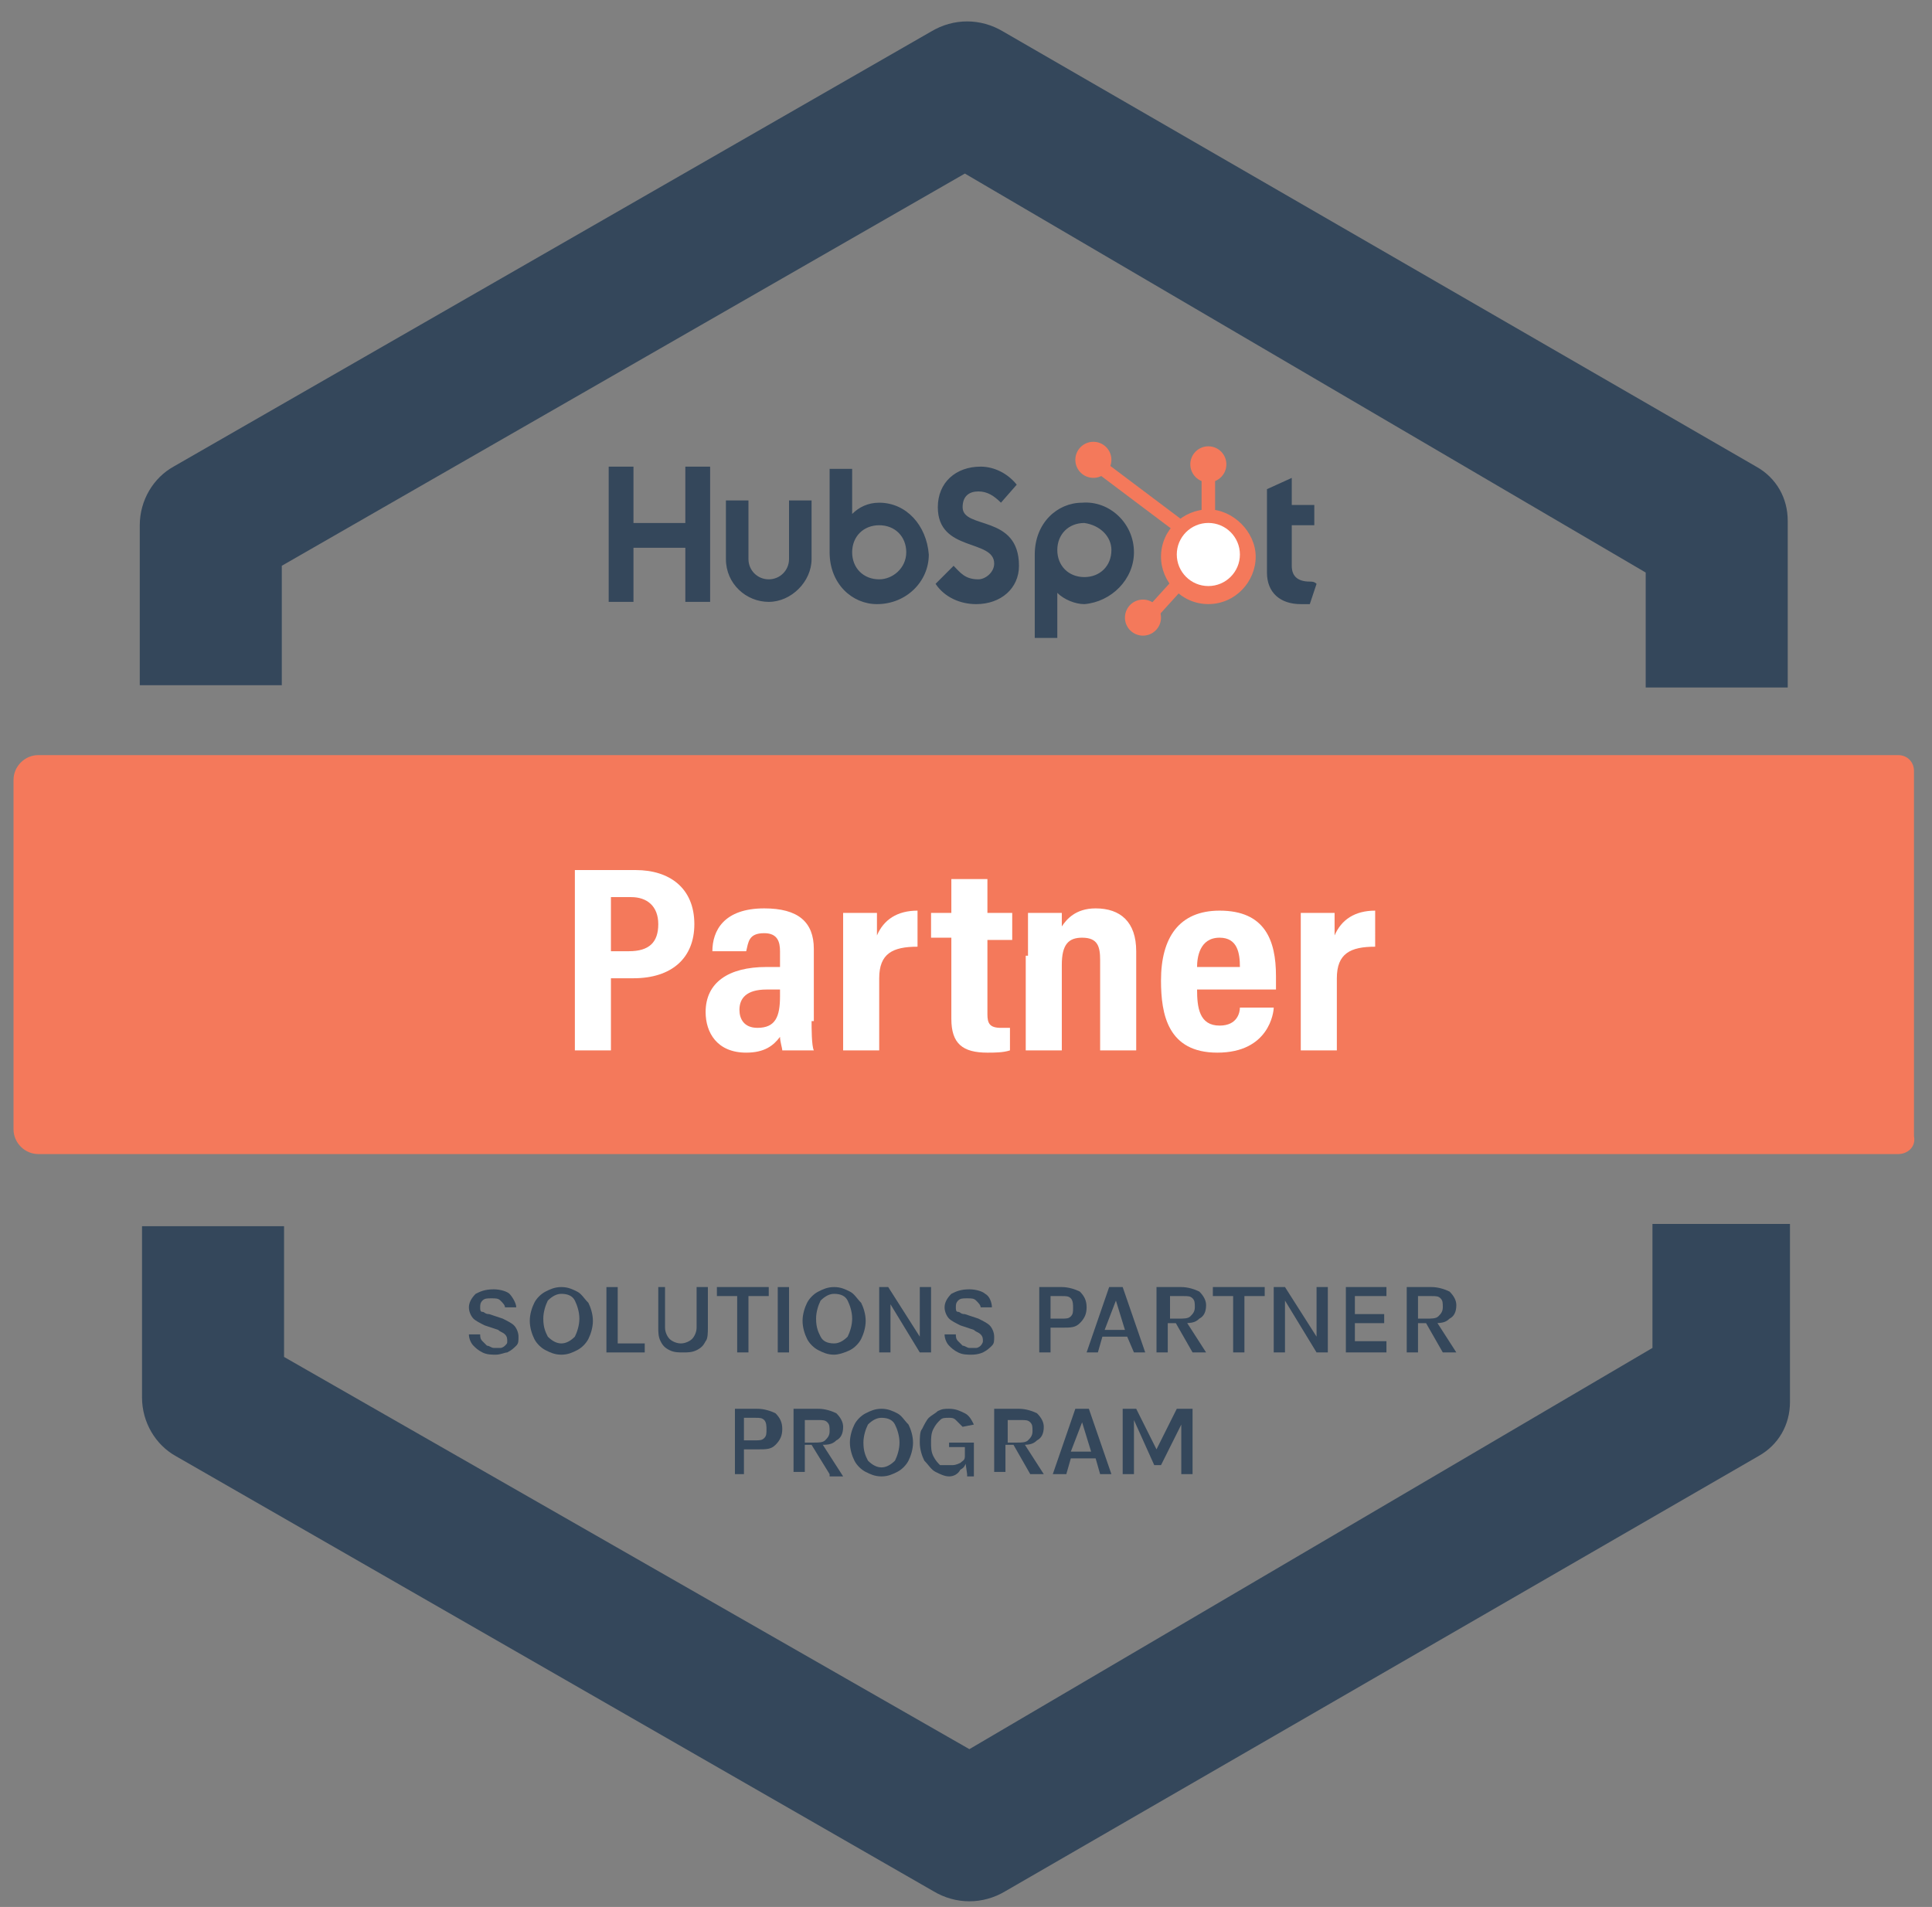 <?xml version="1.0" encoding="utf-8"?>
<!-- Generator: Adobe Illustrator 26.0.2, SVG Export Plug-In . SVG Version: 6.00 Build 0)  -->
<svg version="1.1" id="Layer_1" xmlns="http://www.w3.org/2000/svg" xmlns:xlink="http://www.w3.org/1999/xlink" x="0px" y="0px"
	 viewBox="0 0 85.7 84.6" style="enable-background:new 0 0 85.7 84.6;" xml:space="preserve">
<rect x="0" y="0" width="85.7" height="84.6" fill="#808080" stroke="none"/>
<style type="text/css">
	.st0{fill:#34475B;}
	.st1{fill:#F4795B;}
	.st2{fill:#FFFFFF;}
</style>
<g>
	<g>
		<path class="st0" d="M42.8,7.7L12.5,25.1v5.3H6.2v-7.1c0-1.1,0.6-2.1,1.5-2.6L41.3,1.4c1-0.6,2.2-0.6,3.2,0l33.4,19.3
			c0.9,0.5,1.4,1.4,1.4,2.4v7.4H73v-5.1L42.8,7.7z"/>
	</g>
	<g>
		<path class="st0" d="M43,77.6L12.6,60.2v-5.8H6.3v7.6c0,1.1,0.6,2.1,1.5,2.6l33.6,19.3c1,0.6,2.2,0.6,3.2,0l33.4-19.3
			c0.9-0.5,1.4-1.4,1.4-2.4v-7.9h-6.1v5.5L43,77.6z"/>
	</g>
	<g>
		<path class="st1" d="M84.2,51.2H1.7c-0.6,0-1.1-0.5-1.1-1.1V34.6c0-0.6,0.5-1.1,1.1-1.1h82.5c0.4,0,0.7,0.3,0.7,0.7v16.2
			C85,50.9,84.6,51.2,84.2,51.2z"/>
	</g>
	<g id="HubSpot_Logo" transform="translate(0 0.002)">
		<g id="Path_334">
			<path class="st0" d="M30.4,20.7v2.5h-2.3v-2.5H27v6h1.1v-2.4h2.3v2.4h1.1v-6H30.4z M35,24.8c0,0.5-0.4,0.9-0.9,0.9
				s-0.9-0.4-0.9-0.9v-2.6h-1v2.6c0,1.1,0.9,1.9,1.9,1.9s1.9-0.9,1.9-1.9v-2.6h-1V24.8z M42.7,22.5c0-0.5,0.3-0.7,0.7-0.7
				c0.4,0,0.7,0.2,1,0.5l0.7-0.8c-0.4-0.5-1-0.8-1.6-0.8c-1.1,0-1.9,0.7-1.9,1.8c0,2,2.5,1.4,2.5,2.5c0,0.4-0.4,0.7-0.7,0.7
				c-0.6,0-0.8-0.3-1.1-0.6l-0.8,0.8c0.4,0.6,1.1,0.9,1.8,0.9c1.1,0,1.9-0.7,1.9-1.7C45.2,22.8,42.7,23.5,42.7,22.5 M58.1,25.8
				c-0.6,0-0.8-0.3-0.8-0.7v-1.8h1v-0.9h-1v-1.2l-1.1,0.5v3.7c0,0.9,0.6,1.4,1.5,1.4c0.1,0,0.3,0,0.4,0l0.3-0.9
				C58.3,25.8,58.2,25.8,58.1,25.8 M39,22.3c-0.5,0-0.9,0.2-1.2,0.5v-2h-1v3.7c0,1.4,1,2.3,2.1,2.3c1.3,0,2.3-1,2.3-2.2c0,0,0,0,0,0
				C41.1,23.3,40.2,22.3,39,22.3 M39,25.7c-0.7,0-1.2-0.5-1.2-1.2c0-0.7,0.5-1.2,1.2-1.2c0.7,0,1.2,0.5,1.2,1.2S39.6,25.7,39,25.7
				L39,25.7 M50.3,24.5c0-1.3-1.1-2.3-2.3-2.2c0,0,0,0,0,0c-1.1,0-2.1,0.9-2.1,2.3v3.7h1v-2c0.3,0.3,0.8,0.5,1.2,0.5
				C49.3,26.7,50.3,25.7,50.3,24.5 M49.3,24.4c0,0.7-0.5,1.2-1.2,1.2c-0.7,0-1.2-0.5-1.2-1.2s0.5-1.2,1.2-1.2
				C48.8,23.3,49.3,23.8,49.3,24.4L49.3,24.4"/>
		</g>
	</g>
	<g>
		<g>
			<g>
				<path class="st1" d="M53.6,26.8c-1.2,0-2.1-1-2.1-2.1c0-1.2,1-2.1,2.1-2.1s2.1,1,2.1,2.1C55.7,25.8,54.8,26.8,53.6,26.8z
					 M53.6,24c-0.4,0-0.6,0.3-0.6,0.6c0,0.4,0.3,0.6,0.6,0.6s0.6-0.3,0.6-0.6C54.2,24.3,53.9,24,53.6,24z"/>
			</g>
		</g>
		<g>
			<g>
				<circle class="st2" cx="53.6" cy="24.6" r="1.4"/>
			</g>
		</g>
		<g>
			<g>
				<rect x="53.3" y="20.7" class="st1" width="0.6" height="2"/>
			</g>
		</g>
		<g>
			<g>
				<rect x="50" y="19.5" transform="matrix(0.601 -0.799 0.799 0.601 2.635 48.91)" class="st1" width="0.6" height="4.7"/>
			</g>
		</g>
		<g>
			<g>
				
					<rect x="50.4" y="26.5" transform="matrix(0.672 -0.74 0.74 0.672 -2.972 46.88)" class="st1" width="2.2" height="0.6"/>
			</g>
		</g>
		<g>
			<g>
				<circle class="st1" cx="53.6" cy="20.6" r="0.8"/>
			</g>
		</g>
		<g>
			<g>
				<circle class="st1" cx="48.5" cy="20.4" r="0.8"/>
			</g>
		</g>
		<g>
			<g>
				<circle class="st1" cx="50.7" cy="27.4" r="0.8"/>
			</g>
		</g>
	</g>
	<g>
		<path class="st2" d="M25.5,38.6h2.7c1.5,0,2.6,0.8,2.6,2.4c0,1.5-1,2.4-2.7,2.4h-1v3.2h-1.6V38.6z M27.1,42.2h0.8
			c0.9,0,1.3-0.4,1.3-1.2c0-0.8-0.5-1.2-1.2-1.2h-0.9V42.2z"/>
		<path class="st2" d="M36,45.3c0,0.3,0,1.1,0.1,1.3h-1.4c0-0.1-0.1-0.4-0.1-0.6c-0.3,0.4-0.7,0.7-1.5,0.7c-1.3,0-1.8-0.9-1.8-1.8
			c0-1.3,1-2,2.7-2c0.2,0,0.4,0,0.6,0v-0.7c0-0.4-0.1-0.8-0.7-0.8c-0.7,0-0.7,0.4-0.8,0.8h-1.5c0-0.9,0.5-1.9,2.3-1.9
			c1.5,0,2.2,0.6,2.2,1.8V45.3z M34.5,43.9c-0.2,0-0.3,0-0.5,0c-0.9,0-1.2,0.4-1.2,0.9c0,0.4,0.2,0.8,0.8,0.8c0.8,0,1-0.5,1-1.4
			V43.9z"/>
		<path class="st2" d="M37.4,42.6c0-1,0-1.6,0-2.1h1.5c0,0.1,0,0.4,0,1c0.3-0.7,0.9-1.1,1.8-1.1V42c-1.1,0-1.7,0.3-1.7,1.4v3.2h-1.6
			V42.6z"/>
		<path class="st2" d="M41.3,40.5h0.9V39h1.6v1.5h1.1v1.2h-1.1V45c0,0.4,0.1,0.6,0.6,0.6c0.2,0,0.3,0,0.4,0v1
			c-0.3,0.1-0.7,0.1-1,0.1c-1.1,0-1.6-0.4-1.6-1.5v-3.6h-0.9V40.5z"/>
		<path class="st2" d="M45.6,42.4c0-1.3,0-1.6,0-1.9h1.5c0,0.2,0,0.4,0,0.6c0.2-0.3,0.6-0.8,1.5-0.8c1.1,0,1.8,0.6,1.8,1.9v4.4h-1.6
			v-4c0-0.6-0.1-1-0.8-1c-0.6,0-0.9,0.3-0.9,1.2v3.8h-1.6V42.4z"/>
		<path class="st2" d="M53.1,43.9c0,0.8,0.1,1.6,1,1.6c0.8,0,0.9-0.6,0.9-0.8h1.5c0,0.2-0.2,2-2.5,2c-2.2,0-2.5-1.7-2.5-3.2
			c0-1.9,0.8-3.1,2.6-3.1c2,0,2.5,1.3,2.5,2.9c0,0.2,0,0.5,0,0.6H53.1z M55,42.9c0-0.6-0.1-1.3-0.9-1.3c-0.9,0-1,0.9-1,1.3H55z"/>
		<path class="st2" d="M57.7,42.6c0-1,0-1.6,0-2.1h1.5c0,0.1,0,0.4,0,1c0.3-0.7,0.9-1.1,1.8-1.1V42c-1.1,0-1.7,0.3-1.7,1.4v3.2h-1.6
			V42.6z"/>
	</g>
	<g>
		<path class="st0" d="M22,60.1c-0.2,0-0.4,0-0.6-0.1c-0.2-0.1-0.3-0.2-0.4-0.3c-0.1-0.1-0.2-0.3-0.2-0.5h0.5c0,0.1,0,0.2,0.1,0.3
			c0.1,0.1,0.1,0.1,0.2,0.2c0.1,0,0.2,0.1,0.3,0.1c0.1,0,0.2,0,0.3,0c0.1,0,0.2-0.1,0.2-0.1c0.1-0.1,0.1-0.1,0.1-0.2
			c0-0.1,0-0.2-0.1-0.3c-0.1-0.1-0.2-0.1-0.3-0.2l-0.6-0.2c-0.2-0.1-0.4-0.2-0.5-0.3c-0.1-0.1-0.2-0.3-0.2-0.5
			c0-0.2,0.1-0.4,0.3-0.6c0.2-0.1,0.4-0.2,0.8-0.2c0.3,0,0.6,0.1,0.7,0.2s0.3,0.4,0.3,0.6h-0.5c0-0.1-0.1-0.2-0.2-0.3
			c-0.1-0.1-0.2-0.1-0.4-0.1c-0.2,0-0.3,0-0.4,0.1c-0.1,0.1-0.1,0.2-0.1,0.3c0,0.1,0,0.2,0.1,0.2s0.1,0.1,0.3,0.1l0.6,0.2
			c0.2,0.1,0.4,0.2,0.5,0.3c0.1,0.1,0.2,0.3,0.2,0.5c0,0.2,0,0.3-0.1,0.4c-0.1,0.1-0.2,0.2-0.4,0.3C22.4,60,22.2,60.1,22,60.1z"/>
		<path class="st0" d="M24.9,60.1c-0.3,0-0.5-0.1-0.7-0.2c-0.2-0.1-0.4-0.3-0.5-0.5c-0.1-0.2-0.2-0.5-0.2-0.8c0-0.3,0.1-0.6,0.2-0.8
			c0.1-0.2,0.3-0.4,0.5-0.5c0.2-0.1,0.4-0.2,0.7-0.2c0.3,0,0.5,0.1,0.7,0.2c0.2,0.1,0.3,0.3,0.5,0.5c0.1,0.2,0.2,0.5,0.2,0.8
			c0,0.3-0.1,0.6-0.2,0.8c-0.1,0.2-0.3,0.4-0.5,0.5C25.4,60,25.2,60.1,24.9,60.1z M24.9,59.6c0.2,0,0.4-0.1,0.6-0.3
			c0.1-0.2,0.2-0.5,0.2-0.8c0-0.3-0.1-0.6-0.2-0.8c-0.1-0.2-0.3-0.3-0.6-0.3c-0.2,0-0.4,0.1-0.6,0.3c-0.1,0.2-0.2,0.5-0.2,0.8
			c0,0.4,0.1,0.6,0.2,0.8C24.5,59.5,24.7,59.6,24.9,59.6z"/>
		<path class="st0" d="M27.4,57.1v2.5h1.2V60h-1.7v-2.9H27.4z"/>
		<path class="st0" d="M29,57.1h0.5v1.8c0,0.2,0.1,0.4,0.2,0.5c0.1,0.1,0.3,0.2,0.5,0.2c0.2,0,0.4-0.1,0.5-0.2
			c0.1-0.1,0.2-0.3,0.2-0.5v-1.8h0.5v1.8c0,0.2,0,0.5-0.1,0.6c-0.1,0.2-0.2,0.3-0.4,0.4c-0.2,0.1-0.4,0.1-0.6,0.1
			c-0.2,0-0.4,0-0.6-0.1c-0.2-0.1-0.3-0.2-0.4-0.4c-0.1-0.2-0.1-0.4-0.1-0.6V57.1z"/>
		<path class="st0" d="M31.8,57.5v-0.4h2.3v0.4h-1l0.1-0.1V60h-0.5v-2.6l0.1,0.1H31.8z"/>
		<path class="st0" d="M34.5,60v-2.9H35V60H34.5z"/>
		<path class="st0" d="M37,60.1c-0.3,0-0.5-0.1-0.7-0.2c-0.2-0.1-0.4-0.3-0.5-0.5c-0.1-0.2-0.2-0.5-0.2-0.8c0-0.3,0.1-0.6,0.2-0.8
			c0.1-0.2,0.3-0.4,0.5-0.5c0.2-0.1,0.4-0.2,0.7-0.2c0.3,0,0.5,0.1,0.7,0.2c0.2,0.1,0.3,0.3,0.5,0.5c0.1,0.2,0.2,0.5,0.2,0.8
			c0,0.3-0.1,0.6-0.2,0.8c-0.1,0.2-0.3,0.4-0.5,0.5C37.5,60,37.2,60.1,37,60.1z M37,59.6c0.2,0,0.4-0.1,0.6-0.3
			c0.1-0.2,0.2-0.5,0.2-0.8c0-0.3-0.1-0.6-0.2-0.8c-0.1-0.2-0.3-0.3-0.6-0.3c-0.2,0-0.4,0.1-0.6,0.3c-0.1,0.2-0.2,0.5-0.2,0.8
			c0,0.4,0.1,0.6,0.2,0.8C36.5,59.5,36.7,59.6,37,59.6z"/>
		<path class="st0" d="M38.9,57.1h0.5l1.4,2.2h0v-2.2h0.5V60h-0.5l-1.4-2.3h0.1V60h-0.5V57.1z"/>
		<path class="st0" d="M43.1,60.1c-0.2,0-0.4,0-0.6-0.1c-0.2-0.1-0.3-0.2-0.4-0.3c-0.1-0.1-0.2-0.3-0.2-0.5h0.5c0,0.1,0,0.2,0.1,0.3
			c0.1,0.1,0.1,0.1,0.2,0.2c0.1,0,0.2,0.1,0.3,0.1c0.1,0,0.2,0,0.3,0c0.1,0,0.2-0.1,0.2-0.1s0.1-0.1,0.1-0.2c0-0.1,0-0.2-0.1-0.3
			c-0.1-0.1-0.2-0.1-0.3-0.2l-0.6-0.2c-0.2-0.1-0.4-0.2-0.5-0.3c-0.1-0.1-0.2-0.3-0.2-0.5c0-0.2,0.1-0.4,0.3-0.6
			c0.2-0.1,0.4-0.2,0.8-0.2c0.3,0,0.6,0.1,0.7,0.2c0.2,0.1,0.3,0.4,0.3,0.6h-0.5c0-0.1-0.1-0.2-0.2-0.3c-0.1-0.1-0.2-0.1-0.4-0.1
			c-0.2,0-0.3,0-0.4,0.1c-0.1,0.1-0.1,0.2-0.1,0.3c0,0.1,0,0.2,0.1,0.2s0.1,0.1,0.3,0.1l0.6,0.2c0.2,0.1,0.4,0.2,0.5,0.3
			c0.1,0.1,0.2,0.3,0.2,0.5c0,0.2,0,0.3-0.1,0.4c-0.1,0.1-0.2,0.2-0.4,0.3C43.6,60,43.4,60.1,43.1,60.1z"/>
		<path class="st0" d="M46.1,60v-2.9h1c0.3,0,0.6,0.1,0.8,0.2c0.2,0.2,0.3,0.4,0.3,0.7c0,0.3-0.1,0.5-0.3,0.7
			c-0.2,0.2-0.4,0.2-0.8,0.2h-0.5V60H46.1z M46.6,58.5h0.5c0.2,0,0.3,0,0.4-0.1c0.1-0.1,0.1-0.2,0.1-0.4c0-0.1,0-0.3-0.1-0.4
			c-0.1-0.1-0.2-0.1-0.4-0.1h-0.5V58.5z"/>
		<path class="st0" d="M48.2,60l1-2.9h0.6l1,2.9h-0.5L50,59.3h-1.1L48.7,60H48.2z M49,59h0.9l-0.4-1.3L49,59z"/>
		<path class="st0" d="M51.3,60v-2.9h1.1c0.3,0,0.6,0.1,0.8,0.2c0.2,0.2,0.3,0.4,0.3,0.6c0,0.3-0.1,0.5-0.3,0.6
			c-0.2,0.2-0.4,0.2-0.8,0.2h-0.6V60H51.3z M51.8,58.5h0.5c0.2,0,0.4,0,0.5-0.1c0.1-0.1,0.2-0.2,0.2-0.4c0-0.2,0-0.3-0.1-0.4
			c-0.1-0.1-0.2-0.1-0.4-0.1h-0.6V58.5z M52.9,60l-0.8-1.4h0.5l0.9,1.4H52.9z"/>
		<path class="st0" d="M53.8,57.5v-0.4h2.3v0.4h-1l0.1-0.1V60h-0.5v-2.6l0.1,0.1H53.8z"/>
		<path class="st0" d="M56.5,57.1h0.5l1.4,2.2h0v-2.2h0.5V60h-0.5l-1.4-2.3H57V60h-0.5V57.1z"/>
		<path class="st0" d="M59.7,60v-2.9h1.8v0.4h-1.4v0.8h1.3v0.4h-1.3v0.8h1.4V60H59.7z"/>
		<path class="st0" d="M62.4,60v-2.9h1.1c0.3,0,0.6,0.1,0.8,0.2c0.2,0.2,0.3,0.4,0.3,0.6c0,0.3-0.1,0.5-0.3,0.6
			c-0.2,0.2-0.4,0.2-0.8,0.2h-0.6V60H62.4z M62.8,58.5h0.5c0.2,0,0.4,0,0.5-0.1c0.1-0.1,0.2-0.2,0.2-0.4c0-0.2,0-0.3-0.1-0.4
			c-0.1-0.1-0.2-0.1-0.4-0.1h-0.6V58.5z M64,60l-0.8-1.4h0.5l0.9,1.4H64z"/>
		<path class="st0" d="M32.6,65.4v-2.9h1c0.3,0,0.6,0.1,0.8,0.2c0.2,0.2,0.3,0.4,0.3,0.7c0,0.3-0.1,0.5-0.3,0.7
			c-0.2,0.2-0.4,0.2-0.8,0.2H33v1.1H32.6z M33,63.9h0.5c0.2,0,0.3,0,0.4-0.1c0.1-0.1,0.1-0.2,0.1-0.4c0-0.1,0-0.3-0.1-0.4
			c-0.1-0.1-0.2-0.1-0.4-0.1H33V63.9z"/>
		<path class="st0" d="M35.2,65.4v-2.9h1.1c0.3,0,0.6,0.1,0.8,0.2c0.2,0.2,0.3,0.4,0.3,0.6c0,0.3-0.1,0.5-0.3,0.6
			c-0.2,0.2-0.4,0.2-0.8,0.2h-0.6v1.2H35.2z M35.6,64h0.5c0.2,0,0.4,0,0.5-0.1c0.1-0.1,0.2-0.2,0.2-0.4c0-0.2,0-0.3-0.1-0.4
			c-0.1-0.1-0.2-0.1-0.4-0.1h-0.6V64z M36.8,65.4L36,64.1h0.5l0.9,1.4H36.8z"/>
		<path class="st0" d="M39.1,65.5c-0.3,0-0.5-0.1-0.7-0.2c-0.2-0.1-0.4-0.3-0.5-0.5c-0.1-0.2-0.2-0.5-0.2-0.8c0-0.3,0.1-0.6,0.2-0.8
			c0.1-0.2,0.3-0.4,0.5-0.5c0.2-0.1,0.4-0.2,0.7-0.2c0.3,0,0.5,0.1,0.7,0.2c0.2,0.1,0.3,0.3,0.5,0.5c0.1,0.2,0.2,0.5,0.2,0.8
			c0,0.3-0.1,0.6-0.2,0.8c-0.1,0.2-0.3,0.4-0.5,0.5C39.6,65.4,39.4,65.5,39.1,65.5z M39.1,65.1c0.2,0,0.4-0.1,0.6-0.3
			c0.1-0.2,0.2-0.5,0.2-0.8c0-0.3-0.1-0.6-0.2-0.8c-0.1-0.2-0.3-0.3-0.6-0.3c-0.2,0-0.4,0.1-0.6,0.3c-0.1,0.2-0.2,0.5-0.2,0.8
			c0,0.4,0.1,0.6,0.2,0.8C38.7,65,38.9,65.1,39.1,65.1z"/>
		<path class="st0" d="M42.1,65.5c-0.2,0-0.4-0.1-0.6-0.2c-0.2-0.1-0.3-0.3-0.5-0.5c-0.1-0.2-0.2-0.5-0.2-0.8c0-0.2,0-0.5,0.1-0.6
			c0.1-0.2,0.2-0.4,0.3-0.5c0.1-0.1,0.3-0.2,0.4-0.3c0.2-0.1,0.3-0.1,0.5-0.1c0.3,0,0.5,0.1,0.7,0.2s0.3,0.3,0.4,0.5l-0.5,0.1
			c-0.1-0.1-0.2-0.2-0.3-0.3c-0.1-0.1-0.2-0.1-0.3-0.1c-0.2,0-0.3,0-0.4,0.1c-0.1,0.1-0.2,0.2-0.3,0.4c-0.1,0.2-0.1,0.4-0.1,0.6
			c0,0.2,0,0.4,0.1,0.6c0.1,0.2,0.2,0.3,0.3,0.4C41.9,65,42,65,42.2,65c0.1,0,0.2,0,0.4-0.1c0.1-0.1,0.2-0.1,0.2-0.3
			c0.1-0.1,0.1-0.2,0.1-0.4H43c0,0.2,0,0.5-0.1,0.6c-0.1,0.2-0.1,0.3-0.3,0.4C42.5,65.4,42.3,65.5,42.1,65.5z M42.9,65.4l-0.1-0.7
			v-0.5l-0.7,0V64h1.1v1.5H42.9z"/>
		<path class="st0" d="M44.1,65.4v-2.9h1.1c0.3,0,0.6,0.1,0.8,0.2c0.2,0.2,0.3,0.4,0.3,0.6c0,0.3-0.1,0.5-0.3,0.6
			c-0.2,0.2-0.4,0.2-0.8,0.2h-0.6v1.2H44.1z M44.6,64h0.5c0.2,0,0.4,0,0.5-0.1c0.1-0.1,0.2-0.2,0.2-0.4c0-0.2,0-0.3-0.1-0.4
			c-0.1-0.1-0.2-0.1-0.4-0.1h-0.6V64z M45.7,65.4l-0.8-1.4h0.5l0.9,1.4H45.7z"/>
		<path class="st0" d="M46.7,65.4l1-2.9h0.6l1,2.9h-0.5l-0.2-0.7h-1.1l-0.2,0.7H46.7z M47.5,64.4h0.9l-0.4-1.3L47.5,64.4z"/>
		<path class="st0" d="M49.7,62.5h0.7l0.9,1.8h0l0.9-1.8h0.7v2.9h-0.5v-2.4h0.1l-1,2h-0.3l-0.9-2h0v2.4h-0.5V62.5z"/>
	</g>
</g>
</svg>
